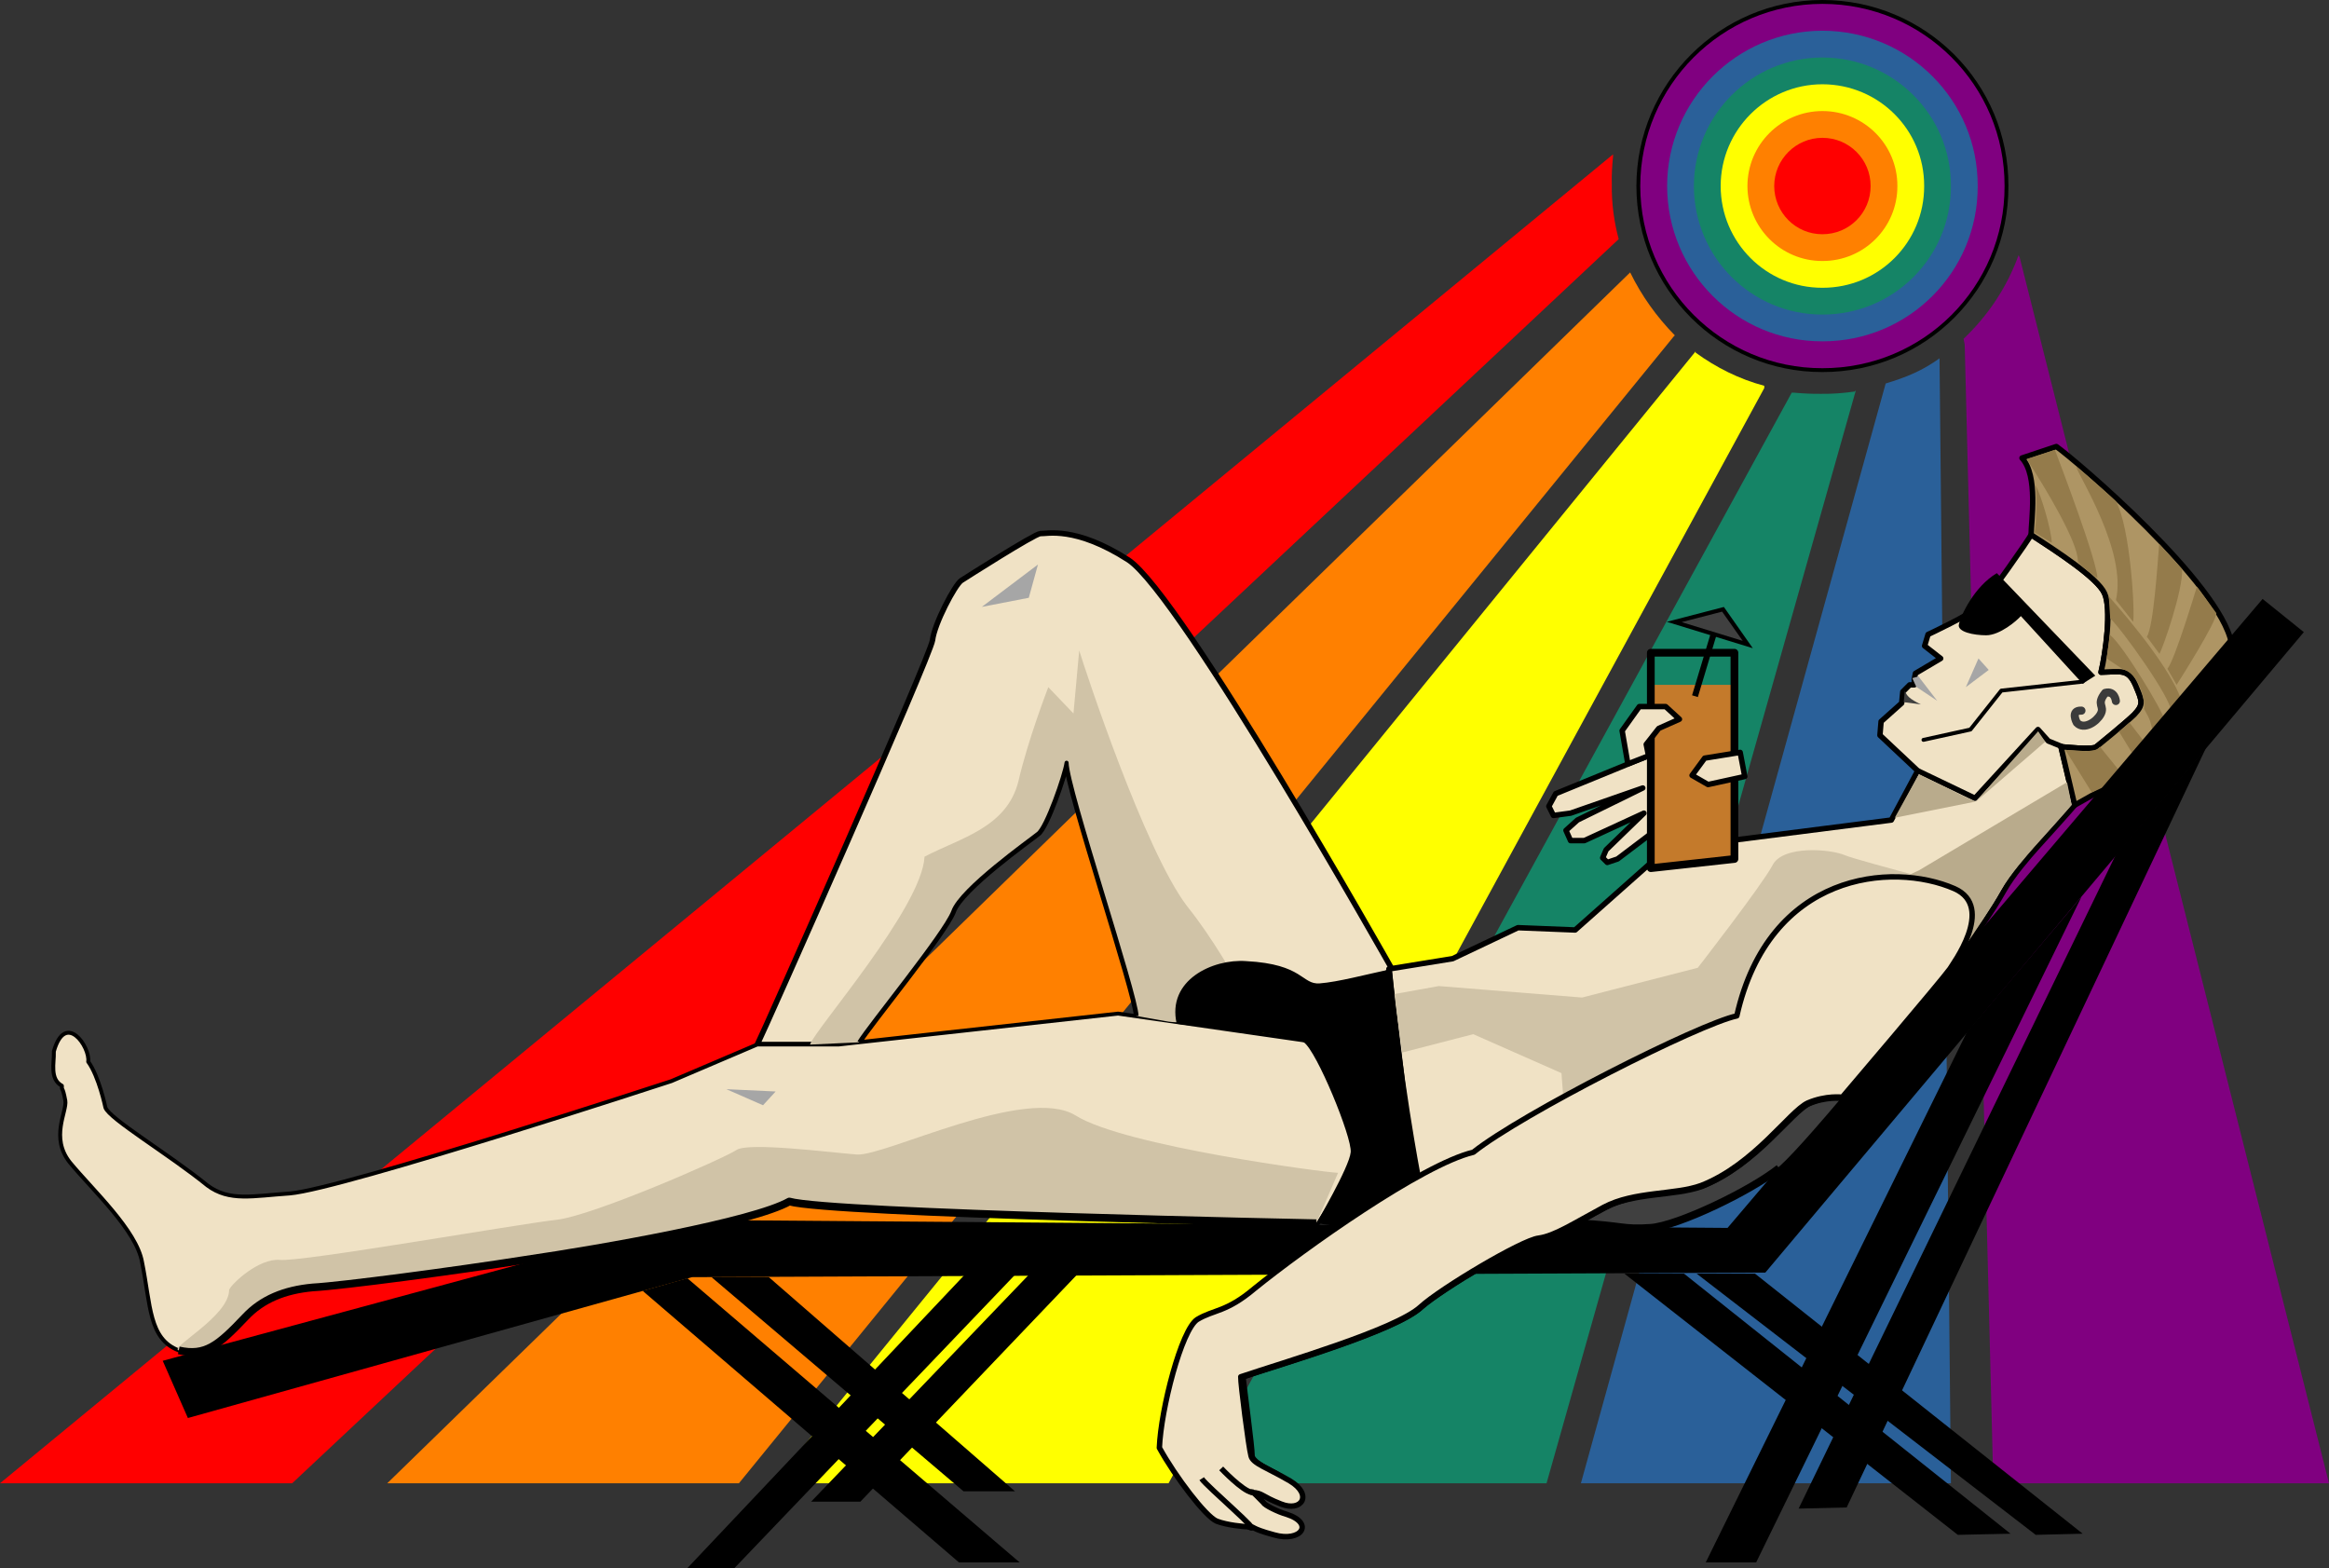 <?xml version="1.0" encoding="UTF-8"?>
<svg width="304.44mm" height="204.96mm" fill-rule="evenodd" stroke-linejoin="round" stroke-width="28.222" preserveAspectRatio="xMidYMid" version="1.2" viewBox="0 0 30444 20496" xml:space="preserve" xmlns="http://www.w3.org/2000/svg" xmlns:ooo="http://xml.openoffice.org/svg/export">
 
 <rect x="0" y="0" width="30444" height="20496" fill="#333333" stroke="none"/>
 
 <defs class="TextShapeIndex">
  
 </defs>
 <defs class="EmbeddedBulletChars">
  
  
  
  
  
  
  
  
  
  
 </defs>
 
 <g transform="translate(-219 -214.5)"><path d="m21378 3340 15-15zm-90-718c-4-123 5-246 16-360v-30l-21085 17370h3819l17340-16262c-60-224-94-466-90-718z" fill="#f00"/><path d="m22112 4598c-236-240-435-518-584-823l-16247 15827h4597l12219-14989z" fill="#ff8000"/><path d="m22383 4823v-15l-12055 14794h5166l7787-14315v-30c-325-86-627-237-898-434z" fill="#ff0"/><path d="m24463 5332c-147 21-292 32-434 30-126 2-244-5-359-15h-30l-7802 14255h4597l4043-14285z" fill="#158466"/><path d="m25572 4898c-225 162-430 246-704 329l-3984 14375h4837z" fill="#2a6099"/><path d="m26605 3550c-152 421-402 792-719 1093l15 75 374 14884h4388l-4043-16022z" fill="#800080"/><path d="m24041 5027c1320 3 2386-1063 2381-2381 5-1314-1061-2380-2381-2381-1312 1-2379 1067-2381 2381 2 1318 1069 2384 2381 2381z" fill="none" stroke="#000" stroke-linejoin="miter" stroke-width="101"/><path d="m18414 12880s-2753-4886-3444-5346c-696-447-1070-340-1153-345-77 5-957 565-1033 614-84 58-351 564-375 779-29 212-2217 5146-2291 5285h1063l270-30c129-216 1115-1415 1228-1706 101-296 1008-936 1108-1018 113-78 353-772 374-929 6 344 913 3038 914 3309l659 104c140-82 766 53 1577-193 812-247 1103-524 1103-524z" fill="#f0e2c5"/><path d="m18414 12880s-2753-4886-3444-5346c-696-447-1070-340-1153-345-77 5-957 565-1033 614-84 58-351 564-375 779-29 212-2217 5146-2291 5285h1063l270-30c129-216 1115-1415 1228-1706 101-296 1008-936 1108-1018 113-78 353-772 374-929 6 344 913 3038 914 3309l659 104c140-82 766 53 1577-193 812-247 1103-524 1103-524z" fill="none" stroke="#000" stroke-linejoin="miter" stroke-width="71"/><path d="m18374 12880 833-135 854-405 748 30 1198-1063 2935-374 345-644-494-464 15-180 269-240 15-149 90-90h60v-75l15-75 330-195-210-164 45-150s561-260 674-375c127-125 647-872 673-928 334 217 868 563 959 764 95 199 15 786-45 1033 260-7 354-47 449 165 91 215 111 255-15 389-140 133-454 386-494 419-40 47-464 0-464 0l180 764c-12 18-409 460-509 569-87 99-303 343-420 554-542 975-2320 2964-2770 3474-245 261-1392 901-2007 929-371 15-2845-75-2845-75h-40c-7-273-374-3309-374-3309z" fill="#f0e2c5"/><path d="m18748 16189c-7-273-374-3309-374-3309l833-135 854-405 748 30 1198-1063 2935-374 345-644-494-464 15-180 269-240 15-149 90-90h60v-75l15-75 330-195-210-164 45-150s561-260 674-375c127-125 647-872 673-928 334 217 868 563 959 764 95 199 15 786-45 1033 260-7 354-47 449 165 91 215 111 255-15 389-140 133-454 386-494 419-40 47-464 0-464 0l180 764c-12 18-409 460-509 569-87 99-303 343-420 554-542 975-2320 2964-2770 3474-245 261-1392 901-2007 929-371 15-2845-75-2845-75z" fill="none" stroke="#000" stroke-linecap="round" stroke-linejoin="round" stroke-width="71"/><path d="m25328 9422-224-30 15-150c23 66 57 106 209 180z" fill="#404040"/><path d="m27608 9046-1287-1340c-297 177-472 555-495 666-30 102 194 146 356 146 179 0 401-191 453-251l808 884z"/><path d="m27443 9124-1063 117-404 509-614 135" fill="none" stroke="#000" stroke-linecap="round" stroke-linejoin="round" stroke-width="51"/><path d="m25542 9375-274-183-52-114 81-22z" fill="#a6a6a6"/><path d="m26081 8821 134 150-299 225z" fill="#a6a6a6"/><path d="m27818 10469-479 269-180-764s424 47 464 0c40-33 354-286 494-419 126-134 106-174 15-389-95-212-189-172-449-165 60-247 140-834 45-1033-91-201-625-548-959-764 1-184 94-771-119-1003l449-150c257 182 2138 1783 2291 2576z" fill="#ae9564"/><path d="m27818 10469-479 269-180-764s424 47 464 0c40-33 354-286 494-419 126-134 106-174 15-389-95-212-189-172-449-165 60-247 140-834 45-1033-91-201-625-548-959-764 1-184 94-771-119-1003l449-150c257 182 2138 1783 2291 2576z" fill="none" stroke="#000" stroke-linejoin="miter" stroke-width="71"/><path d="m27217 10016c196 10 393 45 451-42l255 315-135 180-225 104z" fill="#947b4b"/><path d="m27919 9778 135-120 198 257-150 164z" fill="#947b4b"/><path d="m27799 8512c164 122 704 1016 708 1103l-150 165c-27-172-67-212-112-300 18-99-55-459-279-519l-210-140z" fill="#947b4b"/><path d="m27784 8009s773 852 947 1351l-135 150c14-156-633-1062-793-1213z" fill="#947b4b"/><path d="m28671 9166c33-52 526-825 519-938l-253-347c-20 60-287 953-386 1075z" fill="#947b4b"/><path d="m28447 8761c43-73 310-834 296-1108l-300-329c-20 243-73 1083-161 1213z" fill="#947b4b"/><path d="m28102 8342c28-95-34-1246-226-1577-113-112-522-458-522-458 42 140 669 1114 524 1751z" fill="#947b4b"/><path d="m27635 7771c1-217-492-1511-555-1677l-369 120c245 380 672 1086 669 1333 3 47 255 224 255 224z" fill="#947b4b"/><path d="m27039 7309c-3-169-149-649-210-749 21 87 7 540-15 614z" fill="#947b4b"/><path d="m25287 10289 749 359 823-898 135 150 178 73" fill="none" stroke="#000" stroke-linejoin="miter" stroke-width="71"/><path d="m26954 9909-93-136-820 925z" fill="#b9ab8c"/><path d="m25302 10334-315 569 1049-210z" fill="#b9ab8c"/><path d="m21798 10079-1243 509-90 165 60 120 224-30 944-329-854 419-150 135 60 134h180l779-359-494 479-45 105 60 60 134-45 435-329z" fill="#f0e2c5"/><path d="m21798 10079-1243 509-90 165 60 120 224-30 944-329-854 419-150 135 60 134h180l779-359-494 479-45 105 60 60 134-45 435-329z" fill="none" stroke="#000" stroke-linejoin="miter" stroke-width="71"/><path d="m22891 11442v-2276h-1093v2396z" fill="#c47a2b"/><path d="m22104 8344 638-166 323 461z" fill="#404040"/><path d="m22999 8591-798-245 529-137zm-246-443-746 194 1124 345z"/><path d="m22375 9314 239-794" fill="none" stroke="#000" stroke-linejoin="miter" stroke-width="79"/><path d="m1133 15409c-261-326-37-666-60-808-39-211-46-111-45-195-162-87-100-305-105-434v-15c151-531 476-57 449 135 141 193 225 599 225 599 49 146 833 611 1333 1018 288 215 592 137 1077 105 690-59 4987-1468 4987-1468l1123-479h1063l3654-404 2598 374 614 1438-595 928s-6379-128-6915-284c-472 267-2440 614-3459 763-887 140-2394 340-2770 360-371 34-663 154-883 389-203 212-524 564-868 434-393-149-366-589-480-1153-72-416-646-943-943-1303z" fill="#f0e2c5"/><path d="m1133 15409c-261-326-37-666-60-808-39-211-46-111-45-195-162-87-100-305-105-434v-15c151-531 476-57 449 135 141 193 225 599 225 599 49 146 833 611 1333 1018 288 215 592 137 1077 105 690-59 4987-1468 4987-1468l1123-479h1063l3654-404 2598 374 614 1438-595 928s-6379-128-6915-284c-472 267-2440 614-3459 763-887 140-2394 340-2770 360-371 34-663 154-883 389-203 212-524 564-868 434-393-149-366-589-480-1153-72-416-646-943-943-1303z" fill="none" stroke="#000" stroke-linejoin="miter" stroke-width="51"/><path d="m9714 14451 479 210 165-180z" fill="#a6a6a6"/><path d="m13053 8147 734-554-120 435z" fill="#a6a6a6"/><path d="m2346 18001 6814-1842 13641 105 6994-8221 539 434-7039 8371-14031 60-6589 1841z"/><path d="m13547 20636-4343-3714-584 165 4134 3549z"/><path d="m27443 20261-4283-3399h-763l4432 3414z"/><path d="m9819 20711 3668-3834h-659l-3624 3834z"/><path d="m23175 20636 4253-8701-1497 1767-3415 6934z"/><path d="m13487 19707-3219-2800h-749l3295 2800z"/><path d="m11466 19842 2830-2965h-629l-2845 2965z"/><path d="m24358 19918 4699-9932-1179 1396-4148 8551z"/><path d="m26500 20261-4268-3399h-779l4358 3414z"/><path d="m15075 13494c-1-272-908-2966-914-3310-21 157-261 851-374 929-100 82-1007 722-1108 1018-112 291-1099 1491-1228 1707l-644 30c59-192 1466-1793 1497-2456 463-244 1076-377 1228-988 122-534 390-1228 390-1228l329 344 75-824c81 265 855 2612 1408 3340 343 425 644 973 644 973-157 113-477 300-554 479-43 101-330 60-330 60z" fill="#d0c3a7"/><path d="m15075 13494c-1-272-908-2966-914-3310-21 157-261 851-374 929-100 82-1007 722-1108 1018-112 291-1099 1491-1228 1707" fill="none" stroke="#000" stroke-linejoin="miter" stroke-width="53"/><path d="m17425 16203s-6353-128-6889-284c-472 267-2440 614-3459 763-887 140-2393 340-2769 360-371 34-664 154-884 389-355 374-520 511-868 434-136-32 661-443 658-793 43-90 390-410 659-390 264 34 3144-473 3623-524 482-56 2189-803 2351-913 158-103 1198 30 1573 60 372 23 2213-910 2860-510 633 400 3274 747 3430 749z" fill="#d0c3a7"/><path d="m24433 14391-24 30c13-11 21-21 24-30zm-1003 1108c-367 301-1318 756-1677 779-371 29-344-24-959-45l-45-584c163-38 3340-963 3660-1228-456 545-849 988-979 1078z" fill="#404040"/><path d="m20719 15424-89-1183-1153-509-929 240-105-764 584-105 1872 150 1513-389s833-1073 973-1333c127-274 767-221 958-135 171 70 1917 524 1917 524-159 300-1e3 1371-1767 2276-573 103-3774 1228-3774 1228z" fill="#d0c3a7"/><path d="m20839 16203c609 32 582 86 959 60 354-26 1304-481 1677-779" fill="none" stroke="#000" stroke-linejoin="miter" stroke-width="101"/><path d="m17426 16203s-6353-128-6889-284c-472 267-2440 614-3459 763-887 140-2394 340-2770 360-371 34-664 154-884 389-355 374-520 511-868 434" fill="none" stroke="#000" stroke-linejoin="miter" stroke-width="101"/><path d="m24299 14556s-217-28-450 75c-247 111-700 804-1392 1078-349 126-882 73-1288 284-395 216-635 376-854 405-207 24-1274 659-1542 898-319 300-1786 726-2351 914 31 186 131 919 134 1033 13 135 538 300 300 270" fill="none" stroke="#000" stroke-linejoin="miter" stroke-width="101"/><path d="m25676 12923c-337 415-727 912-1347 1633 0 0-214-28-450 75-244 111-697 804-1392 1078-345 126-879 73-1273 284-407 216-646 376-854 405-219 24-1285 659-1557 898-316 300-1783 726-2336 914 20 186 120 919 119 1033 16 135 541 300 300 270-239-23-693-50-689-585-4-532-109-1066 344-1018 452 59 2026-661 2292-898 268-243 1041-963 1093-1094 295 51 1069-29 1228-269 161-241 1308-534 1572-749 269-212 723-799 779-898 50-114 1882-642 2186-1108 356-535 419-837 120-1034-25-19-38-26-30-30 274 157 358 408-105 1093z" fill="#d9d9d9"/><path d="m24329 14556s-214-28-450 75c-244 111-697 804-1392 1078-345 126-879 73-1273 284-407 216-646 376-854 405-219 24-1285 659-1557 898-316 300-1783 726-2336 914 20 186 120 919 119 1033 16 135 541 300 300 270" fill="none" stroke="#000" stroke-linejoin="miter" stroke-width="71"/><path d="m22891 11442v-2696h-1093v2816z" fill="none" stroke="#000" stroke-linejoin="miter" stroke-width="101"/><path d="m25886 12609c144-204 386-571 484-749 118-211 360-482 446-580 101-110 471-525 483-543l-60-299-1937 1153-195 90c316 33 436 86 644 149 338 91 298 484 135 779z" fill="#b9ab8c"/><path d="m25767 11830c-817-356-2424-209-2845 1663-486 102-2807 1275-3444 1782-670 160-2213 1258-2861 1782-369 312-529 272-748 404-208 135-475 1175-495 1677 207 378 605 899 749 959 140 54 356 72 419 74 87-5-1 16 330 105 353 102 535-150 165-269-109-29-290-120-300-150-78-82-117-119-136-134 125 9 109 50 361 149 273 111 421-120 120-300-301-176-488-229-510-329-31-114-138-954-134-1033 556-188 2024-614 2351-914 260-239 1326-874 1542-898 211-29 451-189 854-405 397-211 931-158 1273-284 698-274 1152-967 1392-1078 240-103 450-75 450-75s1299-1525 1407-1677c23-45 604-808 60-1049z" fill="#f0e2c5"/><path d="m25767 11830c-817-356-2424-209-2845 1663-486 102-2807 1275-3444 1782-670 160-2213 1258-2861 1782-369 312-529 272-748 404-208 135-475 1175-495 1677 207 378 605 899 749 959 140 54 356 72 419 74 87-5-1 16 330 105 353 102 535-150 165-269-109-29-290-120-300-150-188-196-150-135-150-135 141 8 114 48 375 150 273 111 421-120 120-300-301-176-488-229-510-329-31-114-138-954-134-1033 556-188 2024-614 2351-914 260-239 1326-874 1542-898 211-29 451-189 854-405 397-211 931-158 1273-284 698-274 1152-967 1392-1078 240-103 450-75 450-75s1299-1525 1407-1677c23-45 604-808 60-1049z" fill="none" stroke="#000" stroke-linejoin="miter" stroke-width="71"/><path d="m22966 10049 60 315-480 105-209-120 165-225z" fill="#f0e2c5"/><path d="m22966 10049 60 315-480 105-209-120 165-225z" fill="none" stroke="#000" stroke-linejoin="miter" stroke-width="71"/><path d="m21423 9765 225-315h344l180 165-270 120-164 209 30 150-270 105z" fill="#f0e2c5"/><path d="m21423 9765 225-315h344l180 165-270 120-164 209 30 150-270 105z" fill="none" stroke="#000" stroke-linejoin="miter" stroke-width="71"/><path d="m16182 19408s278 295 404 314" fill="none" stroke="#000" stroke-linejoin="miter" stroke-width="71"/><path d="m15927 19542c66 101 836 754 614 629" fill="none" stroke="#000" stroke-linejoin="miter" stroke-width="71"/><path d="m17426 16203s431-732 449-928-444-1322-614-1438-1258-195-1258-195l-402-45c-133-573 473-852 908-820 751 39 723 309 961 291s600-115 944-189c123 1388 375 2700 375 2700l-1081 664z"/><path d="m27877 9377s-13-139-139-106c-126 159 0 166-60 278-53 99-218 212-311 112 0 0-92-165 60-158" fill="none" stroke="#3b3b3b" stroke-linecap="round" stroke-linejoin="round" stroke-width="106"/><path d="m24041 5027c1320 3 2386-1063 2381-2381 5-1314-1061-2380-2381-2381-1312 1-2379 1067-2381 2381 2 1318 1069 2384 2381 2381z" fill="#800080"/><path d="m24041 4676c1125 2 2034-906 2030-2030 4-1120-905-2029-2030-2030-1119 1-2028 910-2030 2030 2 1124 911 2032 2030 2030z" fill="#2a6099"/><path d="m24041 4326c931 2 1683-750 1680-1680 3-927-749-1679-1680-1680-926 1-1679 753-1680 1680 1 930 754 1682 1680 1680z" fill="#158466"/><path d="m24041 3976c737 2 1333-594 1330-1330 3-734-593-1329-1330-1330-733 1-1329 596-1330 1330 1 736 597 1332 1330 1330z" fill="#ff0"/><path d="m24041 3626c543 1 982-438 980-980 2-541-437-980-980-980-540 0-979 439-980 980 1 542 440 981 980 980z" fill="#ff8000"/><path d="m24041 3276c349 1 631-281 630-630 1-348-281-630-630-630-347 0-629 282-630 630 1 349 283 631 630 630z" fill="#f00"/></g>
</svg>
